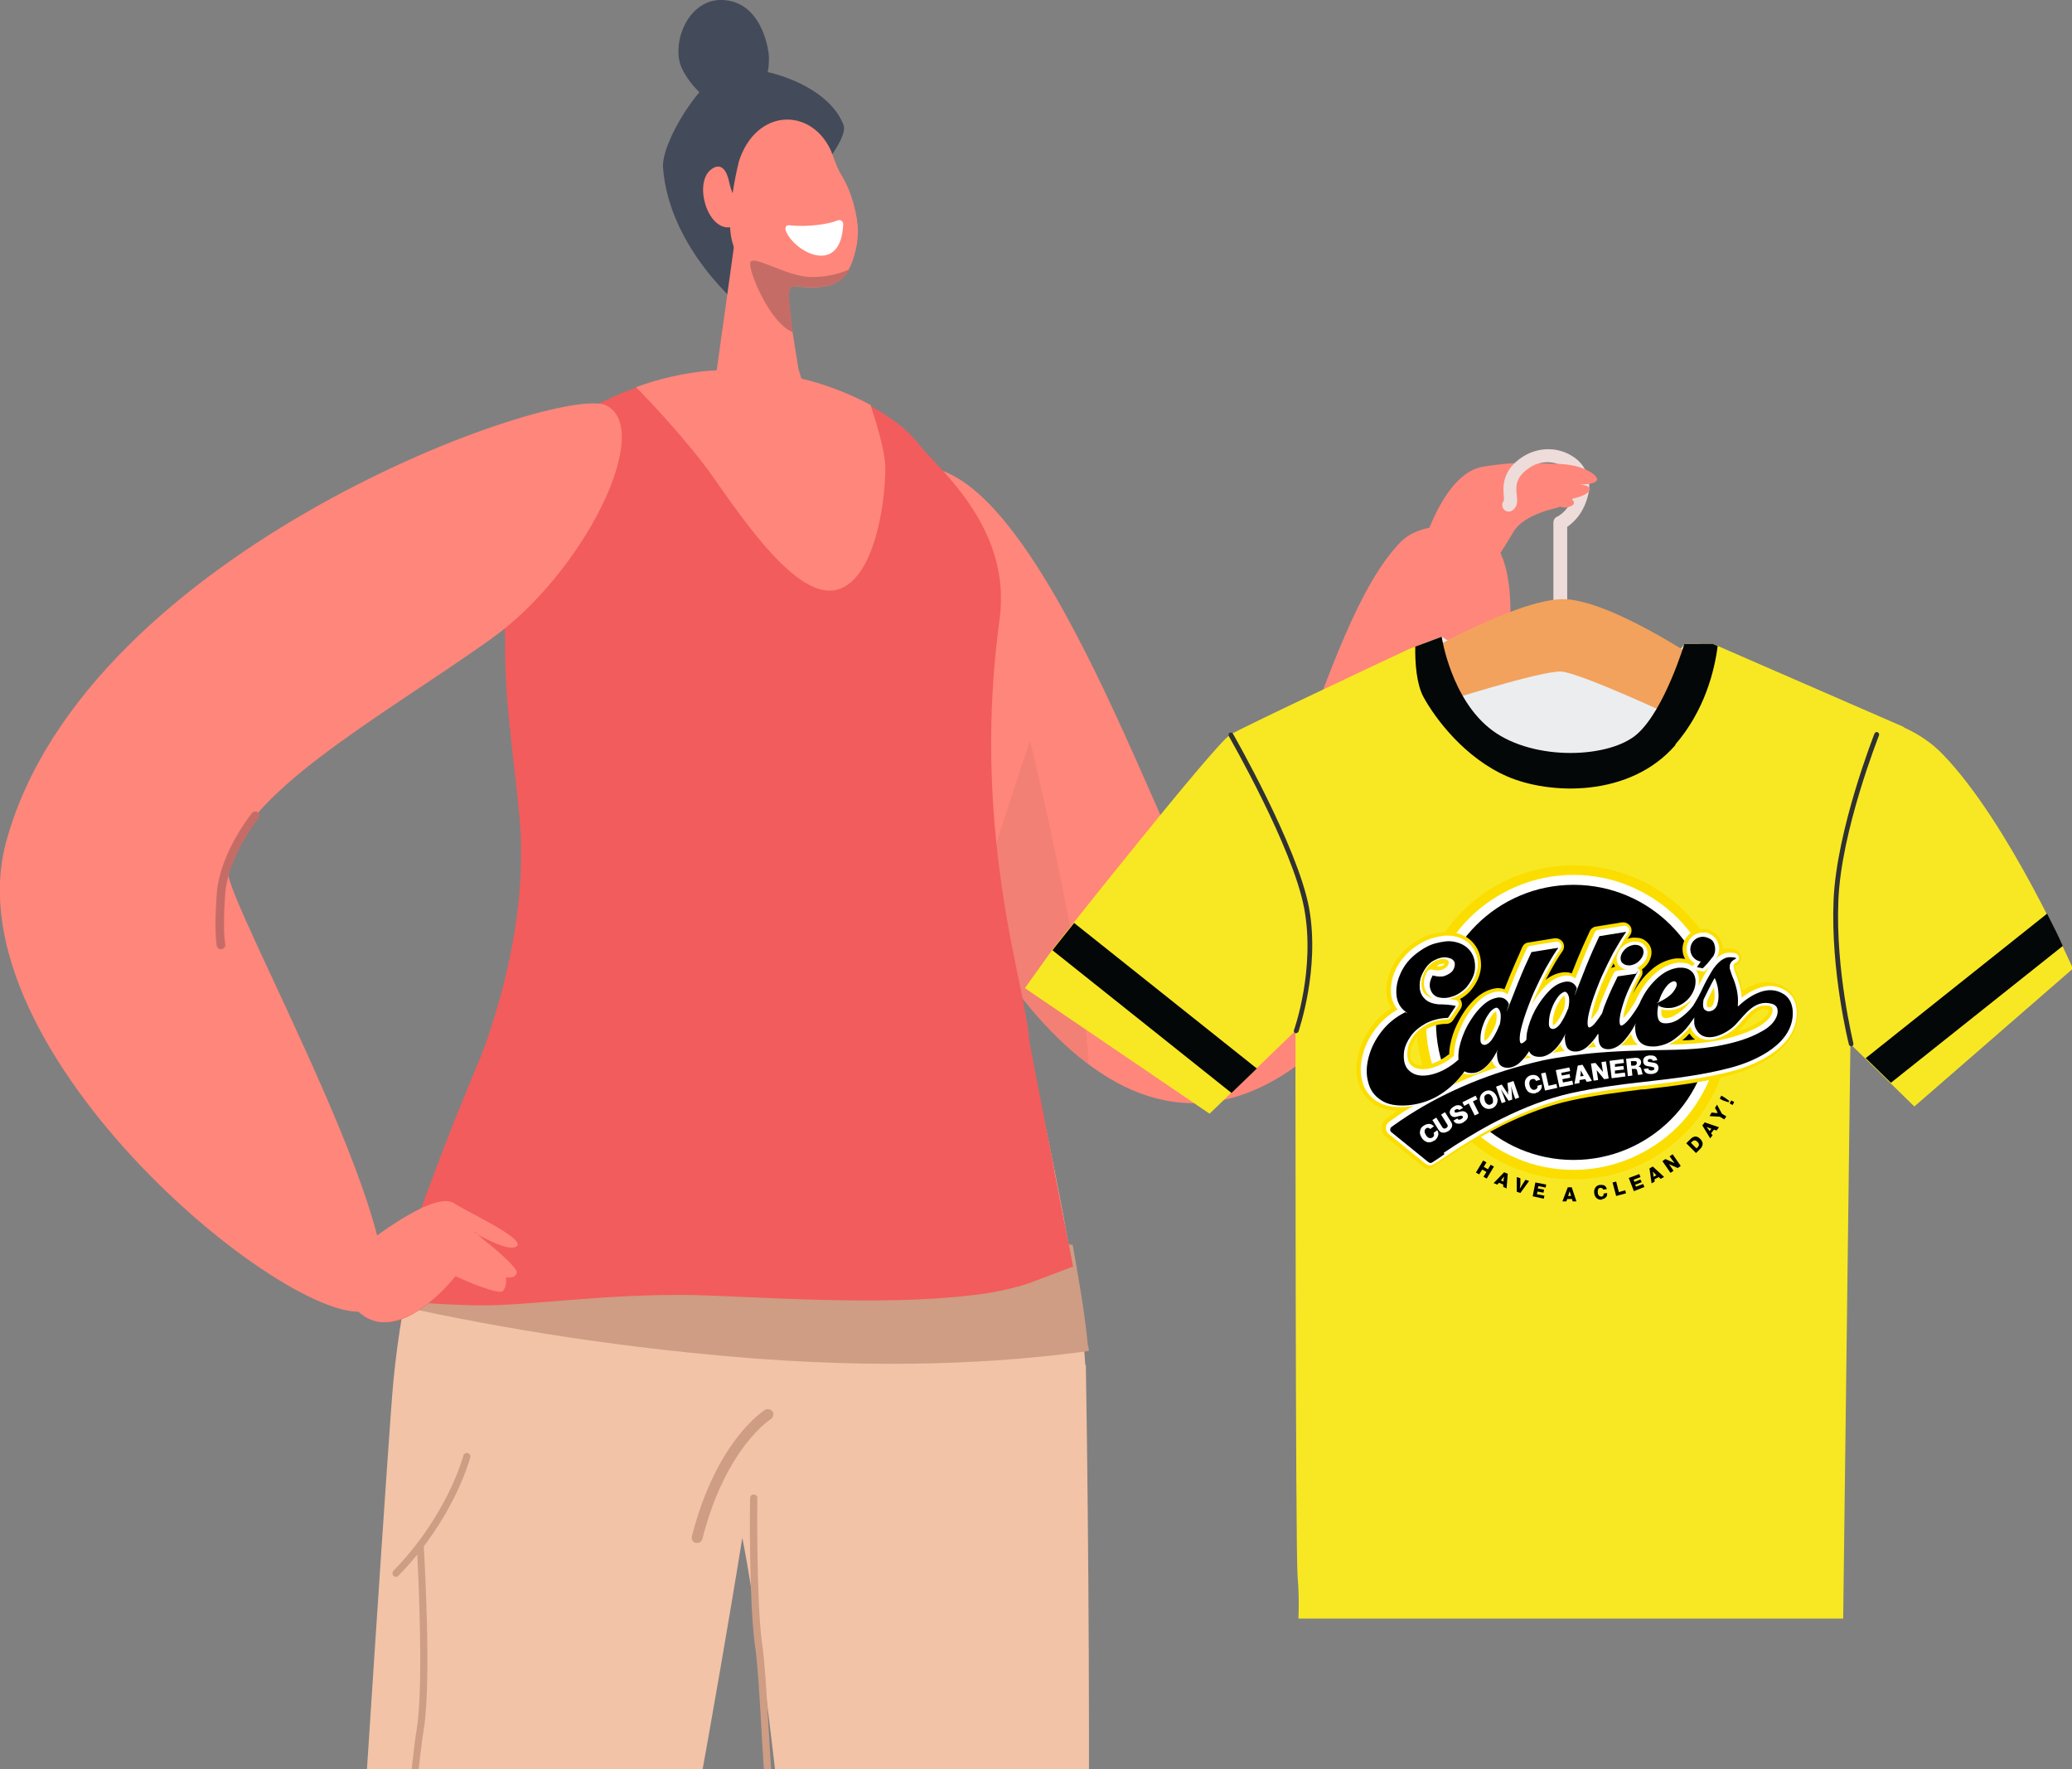 <?xml version="1.0" encoding="UTF-8"?> <svg xmlns="http://www.w3.org/2000/svg" xmlns:xlink="http://www.w3.org/1999/xlink" id="Layer_1" version="1.1" viewBox="0 0 690 589"><rect x="0" y="0" width="690" height="589" fill="#808080" stroke="none"/><defs><style> .st0 { fill: none; } .st1 { fill: #434a59; } .st2 { fill: #c66c67; } .st3 { fill: #f25c5c; } .st4 { fill: #f8e824; } .st5 { fill: #040707; } .st6 { fill: #ecedef; } .st7 { fill: #f2c3a7; } .st8 { fill: #ce9d84; } .st9 { fill: #eddcda; } .st10 { fill: #f2a25c; } .st11 { fill: #fff; } .st12 { fill: #ff867a; } .st13 { fill: #303131; } .st14 { clip-path: url(#clippath); } .st15 { fill: #f28074; } .st16 { fill: #333f56; } .st17 { fill: #fbde00; } </style><clipPath id="clippath"><rect class="st0" width="690" height="589"></rect></clipPath></defs><g class="st14"><g id="Mask_Group_37"><g id="Group_165"><g id="Group_135"><g id="Group_92"><g id="Group_91"><path id="Path_248" class="st16" d="M124.4,973.5c-1.8-7.3,2.6-15,2.6-15.6,0-2.4-6.6-7.3-9.8-1.5-6.4,11.5-13.8-2-13.5,2.1.8,12.1-4.1,32.9.3,33.2,9.4.6,44.5,5.7,45.4.6.6-3-23.8-14.1-25-18.9Z"></path></g></g><g id="Group_94"><g id="Group_93"><path id="Path_249" class="st16" d="M329.3,983.6c-5.2-2.4-5.7-7.1-7.9-11.5-.1-.3.3-11.4.3-11.9,0-2.2-23.4-4-23.2-.3.8,11.2-3.8,28.8.3,30.2,8.8,2.8,50.1,6.7,51,2.4.5-2.6-11.6-4.7-20.6-8.9Z"></path></g></g><g id="Group_95"><path id="Path_250" class="st12" d="M303.8,155.7c42.2-7.1,87.4,139.9,96.5,141.3,25.8,4,38.5-88.1,66-116.4,6.3-6.5,17.8-6,24.2-4.6,34,7.2-5.7,150.3-66.8,184-67.4,37.2-115.5-78.3-128.9-112.5s-13.9-87.9,9-91.7Z"></path></g><g id="Group_96"><path id="Path_251" class="st15" d="M362.5,354.3c-15.2-11.4-28.3-28.8-39-46.8,8.6-28.6,19.5-60.9,19.5-60.9,0,0,17.9,72.8,19.5,107.7Z"></path></g><g id="Group_97"><path id="Path_252" class="st7" d="M361.4,454.4c-1.8-35.9-28.6-149.2-30.2-153.6-24.6-68.7-99.2-61.1-107-26.4-3.7,16.3-20.4,28.9-37.5,47.7-27,28.7-49.7,76.1-55.7,137.8-2.7,27.7-32.7,502.2-32.7,502.2,0,0,8.4,3.7,26.7,3.7s26.7-5.5,26.7-5.5c54.4-189.6,95.5-448.3,95.5-448.3,17.5,87.8,44.7,457.3,44.7,457.3,0,0,12.9,6.2,38.5,3.1,18.5-2.3,25.7-8,25.7-8,0,0,9.7-252.8,5.5-509.9Z"></path></g><g id="Group_98"><path id="Path_253" class="st8" d="M362.3,448.1c-1.1-11.3-3.1-22.5-5.1-33.7l-223.1-.7c-.2.9-.6,1.8-1,2.7-1.3,5.7-2.4,11.6-3.4,17.7,40,9,80.6,15,121.5,18.2,52.9,4,90.3.4,111.4-2.5,0-.5-.1-1.1-.2-1.7Z"></path></g><g id="Group_127"><g id="Group_126"><path id="Path_268" class="st8" d="M232.1,513.7c-.2,0-.3,0-.4,0-1-.2-1.5-1.2-1.3-2.2,8.2-31.9,23.8-41.7,24.4-42.1.8-.5,1.9-.2,2.5.6.5.8.2,1.9-.6,2.5-.2.1-15.1,9.6-22.8,39.9-.2.8-.9,1.3-1.7,1.3Z"></path></g></g><g id="Group_129"><g id="Group_128"><path id="Path_269" class="st8" d="M131.9,525c-.7,0-1.2-.5-1.2-1.2,0-.3.1-.6.3-.8,18-18.4,23.3-38.2,23.3-38.4.2-.6.9-1,1.5-.8.6.2,1,.8.8,1.4-.2.8-5.5,20.6-23.9,39.4-.2.2-.5.4-.9.4Z"></path></g></g><g id="Group_131"><g id="Group_130"><path id="Path_270" class="st8" d="M106.5,950.3c-.7,0-1.2-.5-1.2-1.2,0,0,0-.1,0-.2,0-.3,4.1-28.7,3.7-39.1-.4-11.2,3.3-74.6,6.6-92,2.9-15.3,9.8-98.3,12.1-125.6.3-3.4.5-5.9.6-7.5l.2-2.2c5.1-60.6,8.6-96.6,10.3-107,2.6-16.1,0-60.5,0-61,0-.7.5-1.2,1.1-1.2.6,0,1.2.5,1.2,1.1.1,1.8,2.7,45.2,0,61.5-1.2,7.1-3.9,31.5-10.3,106.8l-.2,2.2c-.1,1.6-.3,4.1-.6,7.5-2.3,27.3-9.2,110.5-12.1,125.9-3.2,16.7-6.9,80.6-6.5,91.4.4,10.6-3.5,38.3-3.7,39.5,0,.6-.6,1-1.2,1Z"></path></g></g><g id="Group_133"><g id="Group_132"><path id="Path_271" class="st8" d="M280.7,970c-.7,0-1.2-.5-1.2-1.2,0-.6-.2-14.2,0-16.7.1-1.9-2.7-33.6-4.1-48.8-.4-4.4-.7-7.8-.8-9.4-.3-3.1-.5-15.6-.7-30.1-.3-18.9-.6-40.4-1.2-45-.5-4.4-1.4-22.2-2.3-39.5-.8-15.8-1.5-30.7-2-35.7-.1-1.3-.3-3-.5-5-1.4-14.7-4.5-45.3-4.6-58.8-.2-14.9-3.2-48.9-6.3-65.9-1.8-9.6-2.7-25.3-3.5-39.2-.6-10.7-1.2-20.8-2.1-27-2-14.3-1.7-47.5-1.6-48.9,0-.7.5-1.2,1.2-1.2h0c.7,0,1.2.5,1.2,1.2,0,.3-.4,34.4,1.6,48.5.9,6.3,1.5,16.4,2.1,27.2.8,13.8,1.7,29.5,3.4,38.9,3.1,17.1,6.2,51.3,6.4,66.3.2,13.4,3.2,43.9,4.6,58.6.2,2,.4,3.7.5,5,.5,5.1,1.2,20,2,35.8.9,17.2,1.7,35,2.3,39.3.6,4.7.9,26.3,1.2,45.2.2,13.8.4,26.9.7,29.9.1,1.5.4,4.9.8,9.4,2.1,22.8,4.2,47.3,4.1,49.2-.2,2.4,0,16.3,0,16.5,0,.7-.5,1.2-1.2,1.2h0Z"></path></g></g><g id="Group_134"><path id="Path_272" class="st12" d="M474.9,178.8s6.7-21.4,18.9-23.4,25.4-2.2,32.1,2.3-6.4,3.7-6.4,3.7c0,0,6.5,0,5.9,2s-6.1,3-6.1,3c0,0,2.6,1.9-1.3,2.8s-11.1,3.2-13.9,7.7-8.4,15.7-16.1,15.8-16.6-5.5-13.1-14Z"></path></g></g><g id="Group_86"><path id="Path_224" class="st12" d="M354.8,422.6c-3,1.1-5.7,2.2-8.2,3.1-.6.2-1.1.4-1.6.6,0,0,0,0,0,0-2,.8-4.1,1.5-6.1,2h-.2c-.8.3-1.7.5-2.5.7h0c-2,.5-4.1.9-6.3,1.3-1.3.2-2.7.4-4,.6-.6,0-1.2.2-1.9.2-30.5,3.8-73.7.4-92.7,0-28.8-.6-55.5,3.6-71.1,3.4h-2.4c-3.5-.1-9.3-.3-15-.7,0,0-.1,0-.2.2-3.6,2.7-11.7,4.3-15,4.7h0c-.9.1-1.5.1-1.5,0,1-2.4,2-4.8,3-7.1,0,0,0,0,0-.2,1.1-2.7,2.3-5.3,3.4-8,3.1-7.4,6.2-14.7,9.2-21.9,2.3-5.6,4.7-11.2,7-16.8,2.5-6.1,5.1-12.2,7.6-18.3,1.7-4,3.3-8,5-12,.5-1.1.9-2.2,1.4-3.3.3-.8.7-1.7,1-2.5,3-7.2,6-14.5,9.1-21.8,2-4.8,4.1-9.7,6.1-14.6,4.6,3.4,9.4,6.5,14.4,9.3,4.3,2.3,8.7,4.4,13.3,6.2,13.6,5.4,32.2,10.1,58.1,11.7,3.4.2,6.9.4,10.5.5.8,0,1.6,0,2.5,0,18.1.3,36.1-.6,54.1-2.6,1.1-.1,2.2-.2,3.3-.4,1.1-.1,2.1-.2,3.2-.4.1,1.3.5,3.4,1,6.3.2.9.3,1.8.5,2.9.4,2.4.9,5.1,1.5,8.1,1.9,9.9,4.5,23.4,7.6,39.3,0,.5.2,1,.3,1.6.2,1,.4,2,.6,3.1.6,3,1.2,6,1.8,9.1.2,1.1.4,2.3.7,3.4.6,3.2,1.3,6.5,1.9,9.8.2.8.3,1.6.5,2.4Z"></path><path id="Path_225" class="st3" d="M357.7,421.5l-.4.2c-.9.3-1.7.7-2.6,1-3,1.1-5.7,2.2-8.2,3.1-.6.2-1.1.4-1.6.6,0,0,0,0,0,0-2,.8-4.1,1.5-6.1,2h-.2c-.8.3-1.7.5-2.5.7h0c-2,.5-4.1.9-6.3,1.3-1.3.2-2.7.4-4,.6-.6,0-1.2.2-1.9.2-30.5,3.8-73.7.4-92.7,0-28.8-.6-55.5,3.6-71.1,3.4h-2.4c-3.5-.1-9.3-.3-15-.7,0,0-.1,0-.2.2-4.5,3.5-10,6.6-15.4,6.1.2-.5.3-1,.5-1.4h0c.8-2.4,1.5-4.7,2.3-7h0c.9-2.8,1.8-5.5,2.8-8.2,2.5-7.4,5-14.4,7.5-21.1,2.2-6.1,4.4-11.8,6.4-17.2,2.8-7.2,5.3-13.7,7.6-19.2,1.9-4.6,3.5-8.6,4.8-11.7.6-1.4,1.1-2.6,1.5-3.7.4-.9.7-1.7.9-2.3.3-.7.6-1.5.8-2.3,2.1-6.1,3.9-12.1,5.4-18,1.6-6.1,2.8-12.2,3.8-18.1.4-2.7.8-5.4,1.1-8.1.8-6.7,1.1-13.5,1-20.3,0-3.5-.3-7-.6-10.5-.7-7.8-1.7-15.4-2.5-23-.4-3.5-.7-7-1.1-10.4-.6-6.8-1-13.5-1.1-20.1,0-1.3,0-2.6,0-3.9,0-1.2,0-2.7-.1-4.3-.5-7.8-2.3-19.1-2.2-26.4,0-.3,0-.7,0-1,0-.6,0-1.2.2-1.8.5-3.8,1.3-7.6,2.6-11.3.2-.6.4-1.2.6-1.8,5.8-15.8,17.6-26,29.8-32.5h0c1.1-.6,2.2-1.1,3.2-1.6,6.9-3.3,14.2-5.8,21.6-7.4.1,0,.2,0,.3,0,.5-.1,1.1-.2,1.6-.3s1-.2,1.5-.3c1.1-.2,2.2-.4,3.2-.6.3,0,.5,0,.8-.1.7-.1,1.4-.2,2.1-.3h.3c.6-.1,1.1-.2,1.5-.2.3,0,.7,0,1,0,.4,0,.8,0,1.1,0s.8,0,1.1,0c.2,0,.5,0,.7,0,.6,0,1.2,0,1.8,0,.7,0,1.4,0,2.1,0,.6,0,1.1,0,1.7,0,.4,0,.8,0,1.3,0h.1c.3,0,.6,0,.8,0,0,0,0,0,0,0,.3,0,.6,0,.9,0,.1,0,.2,0,.3,0,.4,0,.7,0,1.1,0,.2,0,.5,0,.7,0,.3,0,.6,0,.9,0,.3,0,.5,0,.8,0,.5,0,1,0,1.5.1.6,0,1.1.1,1.6.2.4,0,.9.1,1.3.2,1.6.2,3.2.5,4.8.8.2,0,.4,0,.6.1,0,0,0,0,.1,0,.4,0,.7.1,1.1.2.5,0,1,.2,1.5.3s1,.2,1.5.3h0c.3,0,.6.1.9.2.2,0,.4,0,.6.1.5.1,1,.3,1.5.4s1,.3,1.5.4,1,.3,1.5.4,1,.3,1.4.4.9.3,1.4.5.9.3,1.4.5.9.3,1.4.5.9.3,1.4.5.9.3,1.3.5.9.4,1.3.5c.9.4,1.7.7,2.5,1.1.4.2.8.4,1.2.6.8.4,1.6.8,2.4,1.2s1.5.8,2.3,1.2c3.5,1.9,6.9,4.1,10,6.5,2.4,1.9,4.6,4.1,6.5,6.5,3.9,5.4,19.8,18.2,25.3,37.6h0c1.4,4.9,2.1,10,1.9,15.1,0,1.8-.2,3.6-.4,5.3-6.2,45.2-1,82.4,3.9,108.1,2,10.2,3.9,18.7,5,25.1.4,2.1.7,4,.8,5.6,0,.2,0,.4,0,.6h0c.4,2.7,2.9,15.3,6.7,34.9.6,2.9,1.2,6,1.8,9.3,0,0,0,0,0,.2.3,1.5.6,2.9.9,4.5.6,3.3,1.3,6.7,2,10.3.2,1.1.4,2.2.7,3.4.5,2.7,1,5.4,1.6,8.2.3,1.8.7,3.6,1,5.4h0Z"></path><path id="Path_226" class="st12" d="M201.9,135c-15.2-7.6-173.1,47.6-199.8,145.1-19.4,70.7,98.3,165.4,121.2,156s-48.4-136-47.4-146c2.4-25,51.2-51.4,87.4-77.2,31.2-22.1,54.6-69.9,38.6-77.9Z"></path><path id="Path_227" class="st12" d="M158.8,410.6c-.6-.3-1-.6-1.1-.6.1,0,.5.4,1.1.9.6.4,1.3,1,2.2,1.8,2.6,2,6,4.9,8.4,7.3,1.7,1.7,2.8,3.1,2.7,3.7-.4,2.2-3.6,1.6-3.6,1.6,0,0,.5,2.8-1,4.5-.7.8-4-.2-7.4-1.4-.6-.2-1.2-.4-1.8-.7l-.6-.2c-3.2-1.3-6-2.6-6-2.6-2.1,2.6-4.5,5.1-7,7.3-.7.6-1.4,1.2-2.1,1.7-4.5,3.6-10.1,6.7-15.6,6.3-.5,0-1-.1-1.5-.2-2.2-.5-4.2-1.5-5.8-3-.4-.4-.8-.8-1.2-1.2-1.9-1.9-3.4-4.1-4.4-6.6-4-10.1,8-15.2,8-15.2,0,0,1.3-1,3.3-2.5.3-.2.5-.4.8-.6,4.4-3.2,9-6.1,13.8-8.5.6-.3,1.2-.6,1.8-.8,3.8-1.6,7.2-2.3,9.2-1.1,2.1,1.3,5.1,2.9,8.3,4.6.7.4,1.5.8,2.2,1.2,6.4,3.5,12.3,7.1,10.6,8.6-1.8,1.6-7.4-.9-11.2-2.9-.9-.5-1.7-.9-2.3-1.2Z"></path><g id="Group_83"><path id="Path_228" class="st1" d="M275.3,53.9s7-8.8,5.6-12.3c-5.6-14.6-30.5-20.7-38.9-18.2s-21.9,24-21.2,32.5c2.1,27.2,26.5,46.8,26.5,46.8l28-48.8Z"></path><g id="Group_80"><g id="Group_75"><path id="Path_229" class="st12" d="M244.6,80.8l-6,43c-.9,7.8,16.3,29.7,29.6,21.2,3.9-2.5.3-13.7-2.3-22.1l-5.4-33.9-16-8.3Z"></path></g><g id="Group_76"><path id="Path_230" class="st12" d="M246,54s-3,11.9-2.9,20.7c.2,13,8.8,19,21.7,20.6,12.6,1.5,16.9-1.2,19.6-9.9.8-2.7,1.3-5.5,1.3-8.4,0-4.9-2-13.2-5.5-18.7-1.6-2.5-2.7-6.4-3.6-8.4-6.7-14.2-24.9-13.9-30.6,4Z"></path></g><g id="Group_77"><path id="Path_231" class="st12" d="M244.2,64.9c-.6-1.4-1.1-2.9-1.4-4.4-.6-2.9-2.3-7-6.1-4-5.6,4.5-1.3,19.7,6.1,19.2,5.5-.3,3.1-7.3,1.4-10.8Z"></path></g><g id="Group_78"><path id="Path_232" class="st1" d="M256,18.1S254.5,1.7,241.9.1s-18.6,14.3-14.9,22.5,15.8,18.6,23,11.9,6-16.4,6-16.4Z"></path></g><g id="Group_79"><path id="Path_233" class="st2" d="M249.9,87.2c-1.1,2,6.2,20.3,14.1,23.4l-1.3-11.6c-.2-1.7.5-3.9,2.3-3.7h0c10.3,1.2,15.1-.4,18-5.7-4.4,2-9.1,2.8-13.9,2.6-7.9-.7-17.9-7.1-19.1-5Z"></path></g></g><g id="Group_82"><g id="Group_81"><path id="Path_234" class="st11" d="M262.9,75c6.1.7,13.2-.4,16-1.6.7-.3,1.5,0,1.8.7,0,.2.1.4.1.5-.7,17.5-16.2,9.5-19.1,2.3-.4-1,0-2.1,1.2-1.9Z"></path></g></g></g><path id="Path_235" class="st12" d="M235.4,123.5c-8,.8-16,2.6-23.6,5.4,5.2,5.3,17.4,18.3,25.3,29.4,10.2,14.4,28.4,41.8,41.8,38s16.2-32.9,15.9-41.2c-.2-5.4-3-14.5-4.9-20.3-16.7-8.9-35.7-12.8-54.6-11.3Z"></path><g id="Group_84"><path id="Path_238" class="st2" d="M73.6,316.1c-.6,0-1.2-.4-1.4-1.1,0-.2-1-4.5,0-17.6,1-13.3,11.3-26.2,11.7-26.7.5-.6,1.4-.7,2-.2.6.5.7,1.3.2,1.9-.1.1-10.2,12.8-11.1,25.2-.9,12.5,0,16.7,0,16.7.2.7-.3,1.5-1.1,1.7-.1,0-.2,0-.3,0Z"></path></g></g><g id="Group_164"><g id="Group_161"><g id="Group_156"><g id="Group_138"><g id="Group_137"><g id="Group_136"><path id="Path_273" class="st9" d="M519.7,206c1.2,0,2.2-1,2.2-2.2h0v-28.4c2.1-1.4,5.9-4.8,7.2-11.7.7-4.6-1.3-9.2-5.3-11.7-5-3.3-11.5-3.2-16.6,0-7.2,4.6-6.7,10.3-6.4,13.4,0,.4.1,1,0,1.3-.8.9-.7,2.3.2,3.1.8.7,2,.7,2.8,0,1.7-1.2,1.5-3.2,1.3-4.9-.3-2.8-.6-6,4.3-9.2,3.5-2.4,8.1-2.4,11.7-.1,2.5,1.5,3.8,4.3,3.4,7.2-1.3,7.1-5.7,9.1-5.9,9.2-.8.3-1.3,1.1-1.3,2v29.7c0,1.2,1,2.2,2.2,2.2h0Z"></path></g></g></g><g id="Group_140"><g id="Group_139"><path id="Path_274" class="st4" d="M634.1,242.1l-63.6-27.7h-9.5s-3.1,5.4-13.6,7.1-44.5,4.1-53-.7-14.3-8.8-14.3-8.8l-10.9,4.1s-54.4,25.5-59.5,28.5-58.9,71.1-58.9,71.1l-9.5,13.3,61.5,41.8,28.6-27.6s0,171.6.7,181.4c.4,4.7.5,9.5.3,14.3h181.4l2.4-191.3,21.3,20.8,52.8-45.9s-21.2-48.4-43.2-71.2c-3.7-3.9-8.2-6.9-13.1-9.1Z"></path></g></g><g id="Group_142"><g id="Group_141"><path id="Path_275" class="st6" d="M556.9,233.5c-7.1,13.5-27,22.4-38.5,22.9s-27-12-30.8-14.5-8.2-11.7-10.2-15.3c-1.2-2.1-2.5-7.8-3.5-12.3l6.3-2.3s5.8,4.1,14.3,8.8,42.5,2.4,53,.7,13.6-7.1,13.6-7.1h4.8c-1.7,4.2-4.7,11.1-8.9,19.1Z"></path></g></g><g id="Group_144"><g id="Group_143"><path id="Path_276" class="st10" d="M567,220.6s-31.8-21.7-47.2-21.1-45.9,18.1-45.9,18.1l5.1,16.6s34.3-11,40.9-10.6,40.8,16.5,40.8,16.5l6.4-19.6Z"></path></g></g><g id="Group_146"><g id="Group_145"><path id="Path_277" class="st5" d="M558,248c-15.3,17.7-42.1,16.6-56.1,10.5s-23.8-19-27.9-26.5c-2.3-4.3-2.8-11.4-2.7-16.7l8.8-3.3s3.1,21.1,17,31.3,39.1,9.2,48.2,1,15.6-29.9,15.6-29.9h9.5l1.6.7c-1,7.9-4.2,21.4-14.2,32.9Z"></path></g></g><g id="Group_151"><g id="Group_148"><g id="Group_147"><path id="Path_278" class="st5" d="M687,314.9l-57.3,45.6-8.4-8.2,60.4-48.1c2.1,4.1,3.9,7.7,5.2,10.7Z"></path></g></g><g id="Group_150"><g id="Group_149"><path id="Path_279" class="st5" d="M418.5,355.8l-8.4,8.1-59.6-47.5.5-.7s2.6-3.3,6.7-8.4l60.9,48.5Z"></path></g></g></g><g id="Group_153"><g id="Group_152"><path id="Path_280" class="st13" d="M431.6,344c.3,0,.6-.2.8-.5,0-.2,7.3-20.8,3.5-41.4-3.9-20.5-25.1-57.4-25.3-57.8-.2-.4-.7-.5-1.1-.3-.4.2-.5.7-.3,1.1h0c.2.4,21.3,37,25.1,57.3,3.8,20.2-3.3,40.4-3.4,40.6-.1.4,0,.9.5,1,0,0,.2,0,.3,0Z"></path></g></g><g id="Group_155"><g id="Group_154"><path id="Path_281" class="st13" d="M616.4,348.4c0,0,.1,0,.2,0,.4-.1.7-.5.6-1,0,0,0,0,0,0,0-.2-6-24.3-5-47.6.9-23.2,13.4-54.5,13.5-54.9.2-.4,0-.9-.4-1.1-.4-.2-.9,0-1.1.5h0c-.1.3-12.6,31.9-13.6,55.4-1,23.5,5,47.8,5.1,48,0,.4.4.6.8.6Z"></path></g></g></g></g><g id="Group_163"><path id="Path_272-2" class="st12" d="M511.4,154.8s11.9-1.9,18.6,2.6c3.1,2.1,1.9,3.2-.6,3.7-2,.2-3.9.2-5.9,0,0,0,6.5,0,5.9,2s-6.1,3-6.1,3c0,0,2.6,1.9-1.3,2.8s-14.2-5.7-10.7-14.2Z"></path></g></g></g></g></g><g><path class="st17" d="M524,392.7c-7.1,0-13.9-1.4-20.4-4.1-6.2-2.6-11.8-6.4-16.6-11.2-4.8-4.8-8.6-10.4-11.2-16.6-2.7-6.5-4.1-13.3-4.1-20.4s1.4-13.9,4.1-20.4c2.6-6.2,6.4-11.8,11.2-16.6,4.8-4.8,10.4-8.6,16.6-11.2,6.5-2.7,13.3-4.1,20.4-4.1s13.9,1.4,20.4,4.1c6.2,2.6,11.8,6.4,16.6,11.2,4.8,4.8,8.6,10.4,11.2,16.6,2.7,6.5,4.1,13.3,4.1,20.4s-1.4,13.9-4.1,20.4c-2.6,6.2-6.4,11.8-11.2,16.6-4.8,4.8-10.4,8.6-16.6,11.2-6.5,2.7-13.3,4.1-20.4,4.1Z"></path><path class="st11" d="M524,389.5c-6.6,0-13.1-1.3-19.1-3.9-5.8-2.5-11.1-6-15.6-10.5-4.5-4.5-8-9.8-10.5-15.6-2.6-6.1-3.9-12.5-3.9-19.1s1.3-13.1,3.9-19.1c2.5-5.8,6-11.1,10.5-15.6,4.5-4.5,9.8-8,15.6-10.5,6.1-2.6,12.5-3.9,19.1-3.9s13.1,1.3,19.1,3.9c5.8,2.5,11.1,6,15.6,10.5,4.5,4.5,8,9.8,10.5,15.6,2.6,6.1,3.9,12.5,3.9,19.1s-1.3,13.1-3.9,19.1c-2.5,5.8-6,11.1-10.5,15.6-4.5,4.5-9.8,8-15.6,10.5-6.1,2.6-12.5,3.9-19.1,3.9Z"></path><circle cx="524" cy="340.4" r="45.8"></circle><path class="st17" d="M560.5,323.7l2-2.7c-1.9-1.7-2.7-4.5-1.9-7,.9-2.8,3.5-4.7,6.4-4.7s1.4.1,2,.3c2.3.7,4.1,2.7,4.6,5.1.2,1.1.2,2.3-.2,3.4-.2.5-.4,1-.7,1.5v.3c-.1,0-.3.1-.3.1-.1.2-.3.4-.4.6-1.3,1.6-2.5,3-3.4,3.8l-1,.9-7.3-1.4Z"></path><path class="st17" d="M542.3,324.1c-1.4,0-2.6-.4-3.5-1.2-1.3-1.1-1.9-2.7-1.7-4.6h0c0,0,0-.1,0-.1.3-1.5,1-2.9,2.3-4,1.2-1.1,2.6-1.8,4.2-2,.4,0,.7,0,1.1,0,1.4,0,2.6.4,3.6,1.3,1.3,1.1,1.9,2.7,1.6,4.5h0s0,0,0,0c-.3,1.5-1,2.9-2.3,4.1-1.2,1.1-2.6,1.8-4.2,2-.4,0-.7,0-1.1,0h0Z"></path><path class="st17" d="M476.1,389.3c-1.1,0-2-.6-2.5-1l-12.1-9.8c-.9-.7-1.4-1.8-1.4-3,0-1.2.6-2.3,1.5-3,.2-.2.5-.3.7-.5,1-.7,2.1-1.5,3.1-2.2-3.1,0-5.8-.8-7.9-2.2-2.7-1.8-4.5-4.4-5.3-7.6-.8-3-.7-6.2.3-9.6.9-3.3,2.5-6.4,4.8-9.4h0s0,0,0,0c1.7-2.1,3.7-3.9,6-5.4-.8-1.2-1.3-2.6-1.5-4.1-.4-2.6,0-5.4,1.2-8.3h0s0,0,0,0c1.2-2.8,3-5.3,5.4-7.5h0s0,0,0,0c2.8-2.3,5.4-3.8,8.2-4.6,1.9-.5,3.6-.8,5.2-.8s1.3,0,1.9.1c3.1.5,5.6,1.8,7.2,3.9,1.7,2.1,2.4,4.7,2.3,7.6-.2,2.8-1.4,5.5-3.6,8.1h0c0,0,0,0,0,0-1,1.1-2.2,2-3.4,2.6.2.2.3.4.4.7.4.8.3,1.8-.2,2.6l-2.5,3.8c-.5.7-1.3,1.2-2.2,1.2-2.4,0-4.5.6-6.2,1.5-1.7,1-3.1,2.1-4,3.4-.9,1.3-1.5,2.5-1.7,3.7-.2,1.5-.2,3.4.8,4.3.7.6,1.7.9,2.9.9s.8,0,1.2,0h0c2.1-.3,4.5-1.3,6.9-3,.3-.2.6-.5,1-.7,0-.9.1-1.9.3-2.9h0c.5-2.7,1.4-5.4,2.9-8.2,1.5-2.9,3.2-5.2,5.3-7.2,2.3-2.2,4.8-3.4,7.4-3.7h0s0,0,0,0c.1,0,.2,0,.3,0,.8,0,1.6.1,2.2.4,1.4-3.6,2.7-6.7,3.8-9.2.6-1.3,1.4-3.1,2.1-4.8h0c.4-.9,1.1-1.5,2.1-1.6l8.7-1.4c.1,0,.3,0,.4,0,1,0,1.9.6,2.4,1.4.5.9.4,2-.1,2.8l-1.1,1.6c-.7,1.1-1.7,2.7-3,5.1-.5.9-1,1.9-1.6,3,1.9-1.6,4-2.4,6.2-2.6h0s0,0,0,0c.1,0,.2,0,.3,0,.8,0,1.6.1,2.2.4,1.4-3.6,2.7-6.7,3.8-9.2.8-1.8,1.6-3.5,2.2-4.8h0c.4-.9,1.2-1.5,2.1-1.6l8.7-1.4c.1,0,.3,0,.4,0,1,0,1.9.6,2.4,1.4.5.9.4,2-.1,2.8l-1.1,1.6c-.7,1.1-1.7,2.8-3,5.1-.7,1.3-1.5,2.8-2.3,4.4.3-.2.7-.4,1.2-.5l6.1-.9c.1,0,.3,0,.4,0,1,0,1.9.5,2.4,1.4.5.8.5,1.9,0,2.7-1.2,2.2-2.3,4.3-3.1,6.4.1-.3.3-.6.4-.9,1.5-2.8,3.4-5.4,5.8-7.5,2.5-2.3,5.4-3.6,8.4-4h.1c.4,0,.7,0,1,0,1.9,0,3.4.5,4.7,1.5,1,.8,1.8,1.8,2.2,3,.3-.6.7-1.2,1-1.8,1.1-1.8,2.4-3.3,3.8-4.4,0,0,0,0,0,0h0s0,0,0,0c1.4-1,2.8-1.5,4.2-1.6.2,0,.4,0,.6,0,1,0,1.7.1,2.4.4h0s0,0,0,0c1,.5,1.6,1.4,1.7,2.5,0,.3,0,.6-.1,1-.2.7-.7,1.3-1.4,1.7h-.2c0,.1-.1.2-.1.2,0,0-.1,0-.2.1,0,0,0,0,0,0,0,0,0,0,0,.1.1.6.4,1.3.7,2.1.6,1.5,1.2,3.2,1.6,5,0,.3.1.6.2.9,2.1-1.3,4.8-2.6,7.6-2.8h0c.2,0,.4,0,.5,0,.3,0,.5,0,.8,0h.4c1.6.2,3,.7,4.2,1.3,3,1.6,4.6,4.3,4.9,8.1h0c.2,3.1-.5,6-2.1,8.7-1.3,2.3-3.3,4.4-5.8,6.2-5.1,3.8-11.4,5.8-14.7,6.7-9.4,2.5-19.1,3.6-28.5,4.7h-.7c-7.8,1-16.1,2-24.2,3.8-7.1,1.6-14.4,4.3-22.2,8.1-4.7,2.4-9.8,5.2-15.4,8.8-1.4.9-2.7,1.7-3.8,2.4l-1.8,1.2c-.6.4-1.3.9-1.9,1.3-.6.4-1.4.8-2.4.8ZM562.6,344.1c-.7.8-1.5,1.6-2.4,2.3,1.5,0,2.9-.1,4.3-.3-.5-.3-.9-.7-1.3-1.2-.2-.3-.4-.5-.6-.8ZM587.7,336c-2.4,0-4.5,2.4-6.5,4.7-.5.5-1,1.1-1.5,1.7-.3.3-.6.6-1,1,2.3-.8,4.4-1.6,6.2-2.7,2.3-1.3,3.7-2.6,4.1-4,0-.2,0-.3,0-.4,0,0,0,0,0,0-.5-.1-.9-.2-1.3-.2ZM477.7,321.6c.4.1.8.2,1.2.2s.6,0,.9-.1c.9-.3,1.2-.6,1.3-.8h0c0,0,0,0,0,0,0,0-.2,0-.3,0h0c-.1,0-.2,0-.3,0-.7,0-1.5.3-2.5.8,0,0-.2.1-.3.2Z"></path><path class="st11" d="M562.8,322.8l1.3-1.7c0-.1.2-.3.3-.4-2.2-1.2-3.3-3.9-2.5-6.4.7-2.3,2.8-3.8,5.2-3.8s1.1,0,1.6.2c1.9.6,3.3,2.2,3.7,4.1.2.9.1,1.8-.1,2.7-.1.4-.3.8-.6,1.2h0c0,.1,0,.2,0,.2-.2.2-.3.4-.5.6-1.2,1.6-2.4,2.9-3.2,3.6l-.5.4-4.6-.9Z"></path><path class="st11" d="M598.3,336.5h0c-.2-3.3-1.6-5.6-4.2-7-1.1-.6-2.4-1-3.8-1.2h-.4c-.2,0-.4,0-.7,0s-.3,0-.4,0h0c-3.5.3-6.7,2.2-8.8,3.9,0-1-.2-2-.4-2.9-.4-1.8-.9-3.4-1.5-4.8-.4-.9-.6-1.7-.8-2.5,0-.5,0-.7,0-.8h0s0,0,0,0c.1-.2.3-.4.5-.5.3-.2.4-.2.4-.3h0s.1,0,.1,0c.5-.3.7-.7.8-1,0-.2,0-.3,0-.5,0-.6-.4-1.1-.9-1.4h0s0,0,0,0c-.5-.2-1.1-.3-1.9-.3s-.4,0-.6,0c-1.1,0-2.3.5-3.5,1.3,0,0,0,0,0,0-1.3,1-2.5,2.4-3.5,4.1-.9,1.5-1.8,3.2-2.9,5.3h0c-.1.3-.2.5-.3.7.3-1.1.3-2.2.2-3.2-.2-1.5-1-2.8-2.1-3.7-1-.8-2.3-1.2-3.9-1.2s-.6,0-.9,0h0s0,0,0,0c-2.8.4-5.4,1.6-7.7,3.7-2.3,2-4.1,4.5-5.5,7.1-.3.5-.5,1-.7,1.5h0s0,0,0,0c-.2.3-.5,1.1-1.5,2.5-.7,1.1-1.5,2.2-2.4,3.2-.1.2-.3.3-.4.4,0-.1,0-.3,0-.5.2-1.5.8-3.6,1.7-6.1,1-2.6,2.2-5.2,3.7-7.9.3-.4.2-1,0-1.4-.3-.4-.7-.7-1.2-.7s-.1,0-.2,0l-6.1.9c-.5,0-.9.4-1.1.8-1.3,2.5-2.5,5.3-3.7,8.2-.6,1.4-1.1,2.8-1.5,4.1-.6.9-1.2,1.8-2,2.8-.1.1-.2.2-.3.3,0,0,0,0,0,0,.1-1.4.6-3.4,1.3-5.8h0c.8-2.5,1.8-5.3,3.2-8.4,1.4-3.1,2.7-5.7,3.9-7.9,1.3-2.4,2.3-4,3-5.2l1.1-1.6c.3-.4.3-1,0-1.5-.3-.5-.7-.8-1.3-.8s-.2,0-.2,0l-8.7,1.4c-.5,0-.9.4-1.1.8-.1.3-.9,1.9-2.2,4.8-1.2,2.8-2.7,6.4-4.3,10.6,0,0,0,0,0,0-.7-.7-1.7-1-2.8-1s-.2,0-.3,0h0s0,0,0,0c-2.3.2-4.6,1.3-6.6,3.3-1.9,1.9-3.6,4.1-5,6.9h0c0,0,0,.2-.1.3.6-1.5,1.2-3.1,2-4.8,1.4-3.1,2.7-5.7,3.9-7.9,1.3-2.4,2.3-4,3-5.2l1.1-1.6c.3-.4.3-1,0-1.5-.3-.5-.7-.8-1.3-.8s-.2,0-.2,0l-8.7,1.4c-.5,0-.9.4-1.1.8-.1.3-.9,1.9-2.2,4.8-1.2,2.8-2.7,6.4-4.3,10.6,0,0,0,0,0,0-.7-.7-1.7-1-2.8-1s-.2,0-.3,0h0s0,0,0,0c-2.3.2-4.6,1.3-6.6,3.3-1.9,1.9-3.6,4.1-5,6.9-1.4,2.7-2.3,5.3-2.8,7.9h0c-.2,1.2-.3,2.3-.3,3.3-.5.4-1,.8-1.5,1.2-2.6,1.8-5.2,2.9-7.5,3.2h0c-.5,0-1,.1-1.4.1-1.6,0-2.8-.4-3.8-1.3-1.2-1-1.6-2.9-1.2-5.5.2-1.4.9-2.8,1.9-4.3,1.1-1.5,2.6-2.7,4.5-3.8,1.9-1,4.2-1.6,6.8-1.7.5,0,.9-.3,1.1-.6l2.5-3.8c.3-.4.3-.9.1-1.3-.2-.4-.6-.8-1.1-.8-.7-.1-1.5-.2-2.2-.3.4,0,.9-.2,1.3-.3,1.9-.6,3.7-1.7,5.1-3.2h0s0,0,0,0c2-2.4,3.1-4.8,3.3-7.3.2-2.6-.5-4.8-2-6.7-1.4-1.9-3.6-3-6.4-3.5-.5,0-1.1-.1-1.7-.1-1.4,0-3,.3-4.8.8-2.5.7-5,2.1-7.7,4.3h0s0,0,0,0c-2.3,2.1-4,4.4-5.1,7.1h0c-1.1,2.7-1.4,5.2-1.1,7.7.3,1.8,1,3.4,2.1,4.7-2.7,1.6-5,3.6-6.9,5.9h0c-2.2,2.8-3.8,5.8-4.6,8.9-.9,3.2-1,6.2-.3,8.9.7,2.9,2.3,5.2,4.8,6.8,2,1.3,4.6,2,7.7,2s1.5,0,2.2-.1h0c.8,0,1.6-.2,2.4-.4-2.6,1.6-5.1,3.2-7.5,5-.2.2-.5.3-.7.5-.6.5-1,1.2-1,1.9,0,.8.3,1.5.9,2l12.1,9.8c.4.3,1,.7,1.7.7s1.1-.3,1.6-.6c.8-.5,1.5-1,2.3-1.5l1.5-1c1.1-.7,2.4-1.6,3.8-2.5,5.6-3.6,10.7-6.5,15.5-8.9,7.9-3.9,15.2-6.6,22.5-8.3,8.2-1.8,16.5-2.9,24.3-3.8h.6c9.4-1.2,19-2.3,28.3-4.7,3.2-.8,9.3-2.8,14.3-6.5,2.4-1.8,4.2-3.7,5.5-5.9,1.4-2.5,2.1-5.1,1.9-7.9ZM473.9,324.6c.9-2.1,2.1-3.5,3.4-4.3,1.2-.7,2.2-1,3.1-1s.3,0,.5,0h0c1.2.1,1.4.6,1.5.8.1.5,0,.9-.3,1.4h0c-.4.6-1,1-2,1.4-.4.1-.8.2-1.3.2s-1.2-.1-1.9-.3c-.1,0-.3,0-.4,0-.5,0-1,.3-1.2.7-1.1,1.9-1.4,3.7-.9,5.4.4,1.6,1.4,2.7,2.7,3.4-1-.2-1.8-.6-2.4-1.2-.8-.8-1.2-1.7-1.3-2.8h0c-.1-1.2,0-2.4.5-3.6ZM484.2,360.9c1.1-1.1,2.2-2.3,3.1-3.5.6.2,1.2.3,1.9.3s.8,0,1.2,0c0,0,0,0,0,0,1.7-.3,3.3-1.2,4.8-2.7.6-.6,1.1-1.2,1.6-1.9.1.3.3.6.4.9.3.5.7,1,1.3,1.4-5,1.6-9.8,3.5-14.4,5.7ZM507.5,352.6c.4-.4.7-.8,1.1-1.3.3.3.8.5,1.3.7-.8.2-1.6.4-2.4.6ZM516.9,350.6c.4-.3.8-.6,1.1-1,.6-.6,1.1-1.2,1.6-1.9.1.3.3.6.4.9.2.4.6.9,1.1,1.3-1.4.2-2.9.4-4.3.7ZM528.6,348.9c.2-.1.3-.3.5-.4.6-.5,1.1-1.1,1.6-1.7,0,0,0,.2,0,.2.2.6.5,1.2.9,1.6-1,0-2.1.2-3.1.3ZM539.7,348.1c.6-.5,1.3-1.1,1.8-1.8.6-.7,1.1-1.3,1.6-2.1.2.8.6,1.5,1,2.2h0c.4.6.9,1.1,1.4,1.5-2,0-4,.1-5.9.2ZM590.2,337.1c-.5,1.7-2.1,3.3-4.7,4.8-3.3,1.8-7.3,3.2-12.3,4.3-5.8,1.2-11.6,1.5-17.5,1.6.8-.4,1.6-.9,2.4-1.4,1.9-1.3,3.4-2.9,4.8-4.6.3.8.7,1.6,1.3,2.3,1.2,1.4,2.8,2.1,4.7,2.1,3.5,0,7.6-2.4,9.7-4.6.5-.5,1-1.1,1.5-1.7,2.2-2.5,4.5-5.1,7.5-5.1s1.1,0,1.7.2c.3,0,.6.2.7.3.3.3.4,1,.2,1.8Z"></path><path class="st17" d="M498.1,336.8c-.5.3-1,.8-1.5,1.6-.8,1.2-1.4,2.5-1.8,4-.4,1.4-.6,2.6-.5,3.7,0,.3,0,.4,0,.5.5-.2,1.1-.7,1.7-1.6.8-1.2,1.5-2.5,2.1-4.1.3-1.5.4-2.7.2-3.6h0c0-.2-.1-.4-.1-.5Z"></path><path class="st17" d="M520.9,331.6c-.5.3-1,.8-1.5,1.6-.8,1.2-1.4,2.5-1.8,4-.4,1.4-.6,2.6-.5,3.7,0,.3,0,.4,0,.5.5-.2,1.1-.7,1.7-1.6.8-1.2,1.5-2.5,2.1-4.1.3-1.5.4-2.7.2-3.6h0c0-.2-.1-.4-.1-.5Z"></path><path class="st17" d="M554.2,339c0,0,.2,0,.3,0,1.2,0,2.3-.3,3.5-1.1,1.4-.8,2.7-1.9,3.9-3.2h0c.3-.3.6-.7.8-1,.2-.3.4-.7.6-1-.6.7-1.3,1.3-2.1,1.8h0c-1.6,1.1-3.3,1.7-5,1.8h0c-.3,0-.5,0-.8,0-.8,0-1.5,0-2.2-.3,0,.7,0,1.3.1,1.9h0c.1.6.4.9,1,1Z"></path><path class="st17" d="M568.6,335.2c.2.2.4.2.5.2s.2,0,.3,0c.4-.1,1-.4,1.3-1.6.3-1,.4-2.3.2-3.7,0-.5-.1-.9-.2-1.3-.7,1.3-1.4,2.8-2.2,4.4-.3,1.3,0,1.9,0,2Z"></path><path d="M480.8,383.8c1.3-.8,2.5-1.7,3.8-2.5,5.1-3.2,10.2-6.3,15.6-8.9,7.2-3.6,14.9-6.6,22.8-8.4,8.1-1.8,16.3-2.9,24.5-3.8,9.7-1.1,19.4-2.2,28.8-4.7,8.7-2.3,21.3-8.2,20.7-18.9-.2-2.6-1.2-4.7-3.5-5.9-1.1-.6-2.2-.9-3.3-1h-.4c-.3,0-.6,0-.9,0-3.7.3-7.4,2.8-10,5.3,0,0-.2,0-.2-.1.2-2,0-3.7-.3-5.2-.4-1.8-.9-3.3-1.5-4.6-.4-1.1-.7-2-.9-2.7s0,0,0,0c0-.7,0-1.3.3-1.7.2-.5.6-.8.9-1,.3-.2.6-.4.7-.4.1,0,.2-.1.2-.2s0,0,0,0c0-.1,0-.2-.2-.2-.4-.2-1-.2-2-.2-.9,0-1.8.4-2.8,1.1s0,0,0,0c-1.2,1-2.3,2.2-3.2,3.8-.9,1.5-1.9,3.3-2.8,5.2-.9,2-2,4-3.3,6.1s0,0,0,0c-.3.4-.6.7-.9,1.1-1.3,1.4-2.6,2.5-4.1,3.5-1.5.9-3,1.3-4.6,1.2s0,0,0,0c-1.2-.1-1.9-.8-2.1-1.9-.3-1.1-.2-2.4.1-3.9s.1-.1.2,0c1.1.6,2.3.8,3.8.7,1.5-.1,3-.7,4.4-1.6,1.4-1,2.6-2.3,3.4-4.2.6-1.3.7-2.6.6-3.8-.2-1.2-.7-2.2-1.7-2.9-.9-.7-2.2-1-3.9-.9-2.6.3-4.9,1.5-7,3.4-2.1,1.9-3.9,4.2-5.2,6.8-.3.5-.5,1-.7,1.5,0,0,0,0,0,0-.3.6-.8,1.5-1.6,2.7-.8,1.2-1.6,2.3-2.5,3.3-.9,1-1.6,1.5-2.1,1.6s0,0,0,0c-.5-.1-.7-1-.5-2.6.2-1.6.8-3.8,1.7-6.4.9-2.5,2.2-5.2,3.8-8.1s0-.2-.1-.2l-6.1.9s0,0,0,0c-1.3,2.6-2.5,5.2-3.7,8.1-.6,1.4-1.1,2.8-1.5,4.2s0,0,0,0c-.7,1.1-1.4,2.1-2.2,3.1-.8,1-1.5,1.5-2,1.6s0,0,0,0c-.5,0-.7-.7-.6-2.2.1-1.5.6-3.5,1.4-6.1.8-2.5,1.9-5.4,3.2-8.5,1.4-3.1,2.7-5.7,3.9-8,1.3-2.2,2.3-4,3.1-5.2.5-.8.9-1.3,1.1-1.6s0-.2-.1-.2l-8.7,1.4s0,0,0,0c-.1.3-.9,1.9-2.2,4.8-1.4,3.2-3.1,7.4-5.1,12.6s-.2.1-.2,0c-.2-.7-.6-1.2-1.1-1.6-.6-.5-1.3-.7-2.2-.7-2.1.2-4,1.2-5.8,3s-3.4,4-4.8,6.5c-1.3,2.5-2.2,5-2.7,7.5-.1.8-.2,1.6-.2,2.4s0,0,0,0c-.6.7-1.1,1.1-1.6,1.2s0,0,0,0c-.5,0-.7-.7-.6-2.2.1-1.5.6-3.5,1.4-6.1.8-2.5,1.9-5.4,3.2-8.5,1.4-3.1,2.7-5.7,3.9-8,1.3-2.2,2.3-4,3.1-5.2.5-.8.9-1.3,1.1-1.6s0-.2-.1-.2l-8.7,1.4s0,0,0,0c-.1.3-.9,1.9-2.2,4.8-1.4,3.2-3.1,7.4-5.1,12.6s-.2.1-.2,0c-.2-.7-.6-1.2-1.1-1.6-.6-.5-1.3-.7-2.2-.7-2.1.2-4,1.2-5.8,3-1.9,1.8-3.4,4-4.8,6.5-1.3,2.5-2.2,5-2.7,7.5-.2,1.3-.3,2.5-.2,3.6s0,0,0,.1c-.7.6-1.4,1.2-2.1,1.7-2.8,2-5.5,3.1-8.1,3.5-2.6.4-4.7-.1-6.2-1.5-1.5-1.3-2.1-3.5-1.7-6.6.3-1.6,1-3.2,2.2-4.9,1.2-1.7,2.8-3,4.9-4.2,2.1-1.1,4.5-1.8,7.4-1.9s0,0,.1,0l2.5-3.8c0,0,0-.2,0-.2-1.9-.4-3.8-.5-5.6-.5s0,0,0,0c-2.1-.2-3.6-.8-4.6-1.8s-1.6-2.2-1.7-3.6c-.1-1.4,0-2.8.6-4.2,1-2.3,2.3-4,3.9-4.9,1.6-.9,3.1-1.3,4.5-1.1,1.4.2,2.2.7,2.6,1.6s0,0,0,0c.2.9,0,1.7-.5,2.6-.6.9-1.5,1.4-2.7,1.9-1.1.4-2.5.3-4-.1s-.1,0-.1,0c-.9,1.6-1.2,3-.8,4.4.4,1.4,1.2,2.3,2.5,2.8s0,0,0,0c1.5.4,3.1.4,4.8-.2,1.7-.5,3.2-1.5,4.6-2.9,1.8-2.2,2.9-4.3,3-6.6.1-2.2-.4-4.2-1.7-5.8-1.3-1.6-3.1-2.6-5.6-3-1.6-.3-3.6,0-5.9.6-2.3.6-4.7,2-7.2,4.1-2.2,1.9-3.7,4.1-4.7,6.6-1,2.4-1.3,4.8-1,7,.3,2.1,1.3,3.8,2.9,5s0,.2,0,.2c-3.2,1.6-5.9,3.8-7.9,6.4-2.1,2.7-3.5,5.5-4.3,8.5-.8,3-.9,5.7-.2,8.3.6,2.6,2,4.6,4.3,6.1,2.2,1.5,5.2,2,9.1,1.7,4.1-.4,7.7-1.7,10.8-3.7,3.1-2,5.8-4.6,7.9-7.6,0,0,0,0,0,0,.8.5,1.9.7,3.4.5s0,0,0,0c1.4-.3,2.8-1.1,4.1-2.4,1.2-1.2,2.2-2.7,3.1-4.4s.2,0,.2,0c0,1.5.2,2.8.7,3.7.6,1,1.7,1.5,3.2,1.4,1.3-.1,2.6-.7,3.8-1.8,1.1-1,2.1-2.2,3-3.7,0,0,0,0,0,0,.7,1.5,2.2,2.1,4.5,1.8s0,0,0,0c1.4-.3,2.8-1.1,4.1-2.4,1.2-1.2,2.2-2.7,3.1-4.4s.2,0,.2,0c0,1.5.2,2.8.7,3.7.6,1,1.7,1.5,3.2,1.4,1.3-.1,2.6-.7,3.8-1.8,1.2-1.1,2.3-2.4,3.3-4h0c0-.1.2,0,.2,0,0,1.2,0,2.2.3,3.1.5,1.5,1.7,2.1,3.6,1.9s0,0,0,0c1.8-.3,3.4-1.3,4.9-3.1,1.2-1.4,2.3-3,3.2-4.7s.2,0,.2,0c0,2,.3,3.6,1.2,4.9,1.1,1.6,3,2.2,5.7,2,2.4-.3,4.5-1.1,6.3-2.5,1.9-1.4,3.5-2.9,4.8-4.7.5-.7,1-1.4,1.5-2.1s.2,0,.2,0c0,.5,0,1,0,1.6.1,1.1.6,2.1,1.3,3,3.2,3.8,9.9.2,12.5-2.6,3.3-3.5,6.4-8.4,12-6.9.4.1.9.3,1.2.6.9.7.9,2.1.6,3.2-.8,2.5-3,4.3-5.3,5.5-3.9,2.2-8.3,3.5-12.7,4.4-8.4,1.8-16.7,1.6-25.2,1.8s-17,.6-25.5,1.8-11.1,1.9-16.6,3.4c-15,4.1-29.7,10.7-42.4,19.8-.2.2-.4.3-.7.5-.6.5-.6,1.4,0,1.8l12.1,9.8c.8.6,1.1.5,1.8,0,1.2-.8,2.5-1.6,3.7-2.5ZM554.5,329c1-1.4,2-2.2,3-2.3s0,0,0,0c.5,0,.8.3.9,1,0,.7-.5,1.7-1.4,2.8s-2.4,2.1-4.4,3.1-.2,0-.2-.2c.5-1.6,1.2-3.1,2.1-4.4ZM499.3,341.3s0,0,0,0c-.6,1.6-1.3,3-2.2,4.4-.8,1.3-1.8,2.1-2.7,2.2s0,0,0,0c-.9,0-1.4-.6-1.4-1.7,0-1.2.1-2.5.6-4.1.5-1.6,1.1-3,2-4.3.8-1.3,1.7-2,2.6-2.3s0,0,0,0c.6,0,1.1.5,1.4,1.5.3,1.1.2,2.6-.2,4.3ZM522.1,336s0,0,0,0c-.6,1.6-1.3,3-2.2,4.4-.8,1.3-1.8,2.1-2.7,2.2s0,0,0,0c-.9,0-1.4-.6-1.4-1.7,0-1.2.1-2.5.6-4.1.5-1.6,1.1-3,2-4.3.8-1.3,1.7-2,2.6-2.3s0,0,0,0c.6,0,1.1.5,1.4,1.5.3,1.1.2,2.6-.2,4.3ZM572,334.2c-.4,1.2-1.1,2.1-2.2,2.4-.8.3-1.4.1-2.1-.4-.6-.5-.7-1.7-.4-3.4,0,0,0,0,0,0,1-2.1,1.9-3.8,2.6-5.2.5-.9.8-1.5,1-1.8s.2,0,.2,0,0,.1.1.2,0,0,0,0c.1.3.3.7.5,1.4.2.6.4,1.5.5,2.6.2,1.6.1,3.1-.3,4.3Z"></path><path class="st11" d="M542.3,322.8c-1.1,0-2-.3-2.7-.9-.7-.6-1.4-1.6-1.2-3.4h0s0,0,0,0c.2-1.2.8-2.3,1.9-3.3,1-.9,2.2-1.5,3.5-1.7.3,0,.6,0,.9,0,1.1,0,2,.3,2.7,1,.7.6,1.4,1.6,1.2,3.4h0s0,0,0,0c-.2,1.2-.8,2.4-1.9,3.3-1,.9-2.2,1.5-3.5,1.7-.3,0-.6,0-.9,0h0Z"></path><path d="M539.7,318.6c-.1,1,.1,1.7.8,2.2.6.5,1.5.7,2.5.6,1-.2,2-.6,2.8-1.4.8-.8,1.3-1.6,1.5-2.6.1-.9-.1-1.7-.8-2.2-.6-.5-1.5-.7-2.5-.6-1,.2-2,.6-2.8,1.4s-1.3,1.6-1.5,2.6Z"></path><g><g><g><g><path class="st11" d="M477.5,379.8c-.7.5-1.4.6-2.1.5-.7-.2-1.4-.6-1.9-1.4-.5-.8-.8-1.5-.6-2.3.1-.8.5-1.4,1.2-1.8.6-.4,1.2-.6,1.8-.6.6,0,1.1.3,1.6.8l-1.2.9c-.2-.2-.4-.3-.7-.4-.2,0-.5,0-.7.2-.3.2-.5.6-.5,1,0,.4.2.8.5,1.3.3.5.7.8,1.1.9.4.1.7,0,1.1-.2.5-.4.6-.9.3-1.5l1.2-.9c.4.6.5,1.2.3,1.8-.2.6-.5,1.1-1.1,1.6Z"></path><path class="st11" d="M482.3,376.6c-.7.4-1.3.6-1.9.5-.6,0-1-.4-1.4-1l-2-3.2,1.3-.8,2,3.2c.3.5.8.6,1.3.3.5-.3.7-.8.3-1.3l-2-3.2,1.3-.8,2,3.2c.4.6.5,1.2.3,1.7-.2.5-.6,1-1.3,1.5Z"></path><path class="st11" d="M487.3,373.7c-.7.4-1.3.5-1.9.4-.6,0-1-.4-1.4-1l1.3-.7c.3.5.7.5,1.3.2.5-.3.7-.6.5-.9,0-.1-.2-.2-.3-.2-.1,0-.3,0-.6,0l-1.1.3c-1,.3-1.7,0-2.1-.7-.3-.5-.3-.9-.1-1.4.2-.5.6-.9,1.3-1.3.6-.4,1.2-.5,1.7-.4.5,0,.9.4,1.3.9l-1.3.7c-.3-.4-.7-.4-1.1-.2-.2.1-.4.2-.4.4,0,.2,0,.3,0,.4.1.2.4.3.7.2l1.2-.3c1.1-.3,1.8,0,2.3.7.3.5.3,1,.1,1.5-.2.5-.7.9-1.3,1.3Z"></path></g><path class="st11" d="M487,367l4.4-2.2.6,1.2-1.5.7,2,4-1.4.7-2-4-1.5.8-.6-1.2Z"></path><path class="st11" d="M498.5,367.4c-.3.7-.8,1.3-1.6,1.6-.8.3-1.5.3-2.2,0-.7-.3-1.3-.9-1.6-1.7-.4-.8-.4-1.6-.1-2.4.3-.7.8-1.2,1.6-1.6.8-.3,1.5-.4,2.2,0,.7.3,1.2.9,1.6,1.7.4.9.4,1.6.1,2.4ZM495.4,367.7c.3.2.7.2,1.1,0,.4-.2.6-.4.7-.8,0-.4,0-.9-.2-1.4-.2-.5-.5-.9-.9-1.1-.3-.2-.7-.2-1.1,0-.4.2-.6.4-.7.8,0,.4,0,.8.2,1.4.2.5.5.9.9,1.1Z"></path><path class="st11" d="M502.3,363.4l-.3-2.8,2-.7,1.9,5.5-1.3.5-.8-2.2-.6-2.1.2,1.6.2,2.9-1.2.4-1.7-2.5-.9-1.4.8,2,.8,2.2-1.3.5-1.9-5.5,1.9-.7,1.6,2.4.6,1-.2-1.2Z"></path></g><path class="st11" d="M511.4,364c-.8.2-1.5,0-2.2-.3-.6-.4-1.1-1.1-1.3-2-.2-.9-.2-1.7.2-2.4.4-.7,1-1.1,1.7-1.3.7-.2,1.3-.1,1.9.1.5.3.9.7,1.2,1.4l-1.4.4c-.1-.3-.3-.5-.5-.6-.2-.1-.5-.1-.8,0-.4.1-.7.3-.8.7-.1.4-.2.8,0,1.4.1.6.4,1,.7,1.2.3.3.7.3,1.1.2.6-.2.9-.6.8-1.3l1.4-.4c.1.7,0,1.3-.4,1.8-.4.5-.9.9-1.6,1Z"></path><path class="st11" d="M514.7,357.1l1,4.4,2.6-.6.3,1.3-4.1.9-1.3-5.7,1.5-.3Z"></path><path class="st11" d="M520.3,359.4l.2,1,3.1-.6.3,1.3-4.6.9-1.2-5.7,4.5-.9.3,1.2-3,.6.2.9,2.6-.5.2,1.2-2.6.5Z"></path><path class="st11" d="M530,359.9l-1.6.3-.5-.9-1.9.3v1c-.1,0-1.7.3-1.7.3l1.1-6.1,1.6-.3,3.1,5.3ZM526.3,357.6v.8c-.1,0,1.1-.2,1.1-.2l-.4-.7-.6-1.1v1.3Z"></path></g><path class="st11" d="M533.8,356.9l-.5-3.3,1.5-.2.9,5.7-1.5.2-2.5-3,.5,3.3-1.5.2-.9-5.7,1.5-.2,2.5,3Z"></path><path class="st11" d="M537.8,356.4v1.1c.1,0,3.3-.4,3.3-.4l.2,1.3-4.6.6-.7-5.8,4.6-.6.2,1.3-3,.4v.9c.1,0,2.8-.3,2.8-.3l.2,1.2-2.7.3Z"></path><path class="st11" d="M546.6,356.1l.4,1.6-1.5.2-.3-1.3c0-.3-.2-.5-.3-.6-.1-.1-.4-.2-.6-.1h-.9c0,.1.2,2.2.2,2.2l-1.5.2-.6-5.8,3-.3c.6,0,1.1,0,1.4.3.4.3.6.6.6,1.1,0,.7-.2,1.2-.9,1.5.5,0,.9.4,1,1ZM543.2,354.8h1.1c.3-.1.5-.2.6-.4.1-.1.2-.3.2-.5,0-.2-.1-.4-.2-.5-.1-.1-.3-.1-.6-.1h-1.2c0,.1.1,1.4.1,1.4Z"></path><path class="st11" d="M550.2,357.6c-.8,0-1.4,0-1.9-.3-.5-.3-.8-.8-.9-1.4l1.5-.2c0,.5.5.8,1.2.7.6,0,.9-.3.8-.7,0-.2,0-.3-.2-.3-.1,0-.3-.1-.6-.2l-1.2-.2c-1-.1-1.6-.6-1.7-1.5,0-.5,0-1,.4-1.4.3-.4.9-.6,1.7-.7.7,0,1.3,0,1.8.3.4.3.7.7.8,1.3l-1.5.2c-.1-.4-.4-.6-1-.6-.2,0-.4,0-.5.2-.1.1-.2.2-.2.4,0,.2.2.4.6.4l1.2.2c1.1.1,1.7.7,1.8,1.6,0,.6-.1,1.1-.5,1.5-.4.4-1,.6-1.7.7Z"></path></g><path d="M571,317.3c-.1.3-.3.7-.4,1,0,0,0,0,0,0-.2.2-.3.4-.5.6-1.1,1.5-2.3,2.8-3.1,3.5l-1.9-.4c.4-.5.8-1.2,1.3-1.9-.2,0-.4,0-.6-.1-2.2-.7-3.4-3-2.7-5.2s3-3.4,5.2-2.7,2.5,1.7,2.8,3.1c.1.7.1,1.4-.1,2.1Z"></path><g><path d="M495.5,389.3l.9-1.5,1.1.6-2.4,4-1.1-.6,1-1.6-1.4-.8-1,1.6-1.1-.6,2.4-4,1.1.6-.9,1.5,1.4.8Z"></path><path d="M501.8,395.7l-1.2-.5v-.8c0,0-1.4-.6-1.4-.6l-.6.6-1.2-.5,3.5-3.6,1.2.5-.4,5ZM500.3,392.5l-.5.5.9.4v-.7c0,0,.2-1,.2-1l-.7.8Z"></path><path d="M506.9,394.5l1.1-1.7,1.2.4-2.9,4-1.2-.4v-4.9s1.2.4,1.2.4v2c0,0-.2,1.5-.2,1.5l.8-1.3Z"></path><path d="M512,396.8l-.2.8,2.5.5-.2,1-3.7-.8.9-4.6,3.6.7-.2,1-2.4-.5-.2.8,2.1.4-.2,1-2.1-.4Z"></path><path d="M525,400h-1.3s-.2-.8-.2-.8h-1.6s-.3.8-.3.8h-1.3s1.8-4.7,1.8-4.7h1.3s1.6,4.8,1.6,4.8ZM522.4,397.6l-.2.6h1s-.2-.6-.2-.6l-.3-1-.3,1Z"></path><path d="M533.5,399.4c-.7.1-1.2,0-1.7-.4-.5-.4-.8-.9-.9-1.7-.1-.7,0-1.4.4-1.9.3-.5.8-.8,1.5-.9.6,0,1.1,0,1.5.2.4.3.7.7.8,1.2l-1.2.2c0-.2-.2-.4-.4-.5-.2-.1-.4-.1-.6-.1-.3,0-.6.2-.7.5-.1.3-.2.6-.1,1.1,0,.5.2.8.4,1,.2.2.5.3.8.3.5,0,.8-.4.7-1l1.2-.2c0,.6,0,1.1-.4,1.4-.3.4-.8.6-1.4.7Z"></path><path d="M538.2,393.4l.9,3.5,2.1-.6.3,1-3.3.9-1.2-4.5,1.2-.3Z"></path><path d="M544.5,394.3l.3.8,2.4-.9.4,1-3.5,1.4-1.7-4.4,3.5-1.3.4,1-2.3.9.3.7,2-.8.4.9-2,.8Z"></path><path d="M554.1,391.9l-1.1.6-.6-.6-1.4.7v.8c.1,0-1,.6-1,.6l-.7-5,1.1-.6,3.7,3.4ZM550.6,391.1v.7c.1,0,1-.5,1-.5l-.5-.5-.7-.7.2,1Z"></path><path d="M557.6,387.2l-1.6-2.2,1-.7,2.7,3.9-1,.7-2.9-1.3,1.5,2.2-1,.7-2.7-3.9,1-.7,2.9,1.3Z"></path><path d="M561.6,380.6l1.4-1.4c.5-.5,1.1-.8,1.6-.8.6,0,1.1.3,1.6.8.5.5.8,1.1.8,1.6,0,.5-.2,1.1-.7,1.6l-1.5,1.5-3.3-3.3ZM565,382.3l.4-.4c.5-.5.5-1.1-.1-1.7-.3-.3-.6-.5-.9-.5-.3,0-.6.1-.9.4l-.4.4,1.9,1.9Z"></path><path d="M572.4,375.4l-.8,1-.8-.3-1,1.2.5.7-.8,1-2.6-4.3.8-1,4.7,1.6ZM568.9,376l.4.6.6-.8-.6-.2-1-.4.6.8Z"></path><path d="M571.9,370.2l-.8-1.3.7-1.1,1.6,3,1.5.9-.7,1-1.5-.9-3.4-.2.7-1.2,1.5.2h.6c0,.1-.4-.4-.4-.4Z"></path><path d="M575.9,366.5l-.3.5-1.8-.6-1.1-.6.5-1,1.1.6,1.5,1.1ZM577.5,366.9l-.5,1-1-.5.5-1,1,.5Z"></path></g></g></svg> 